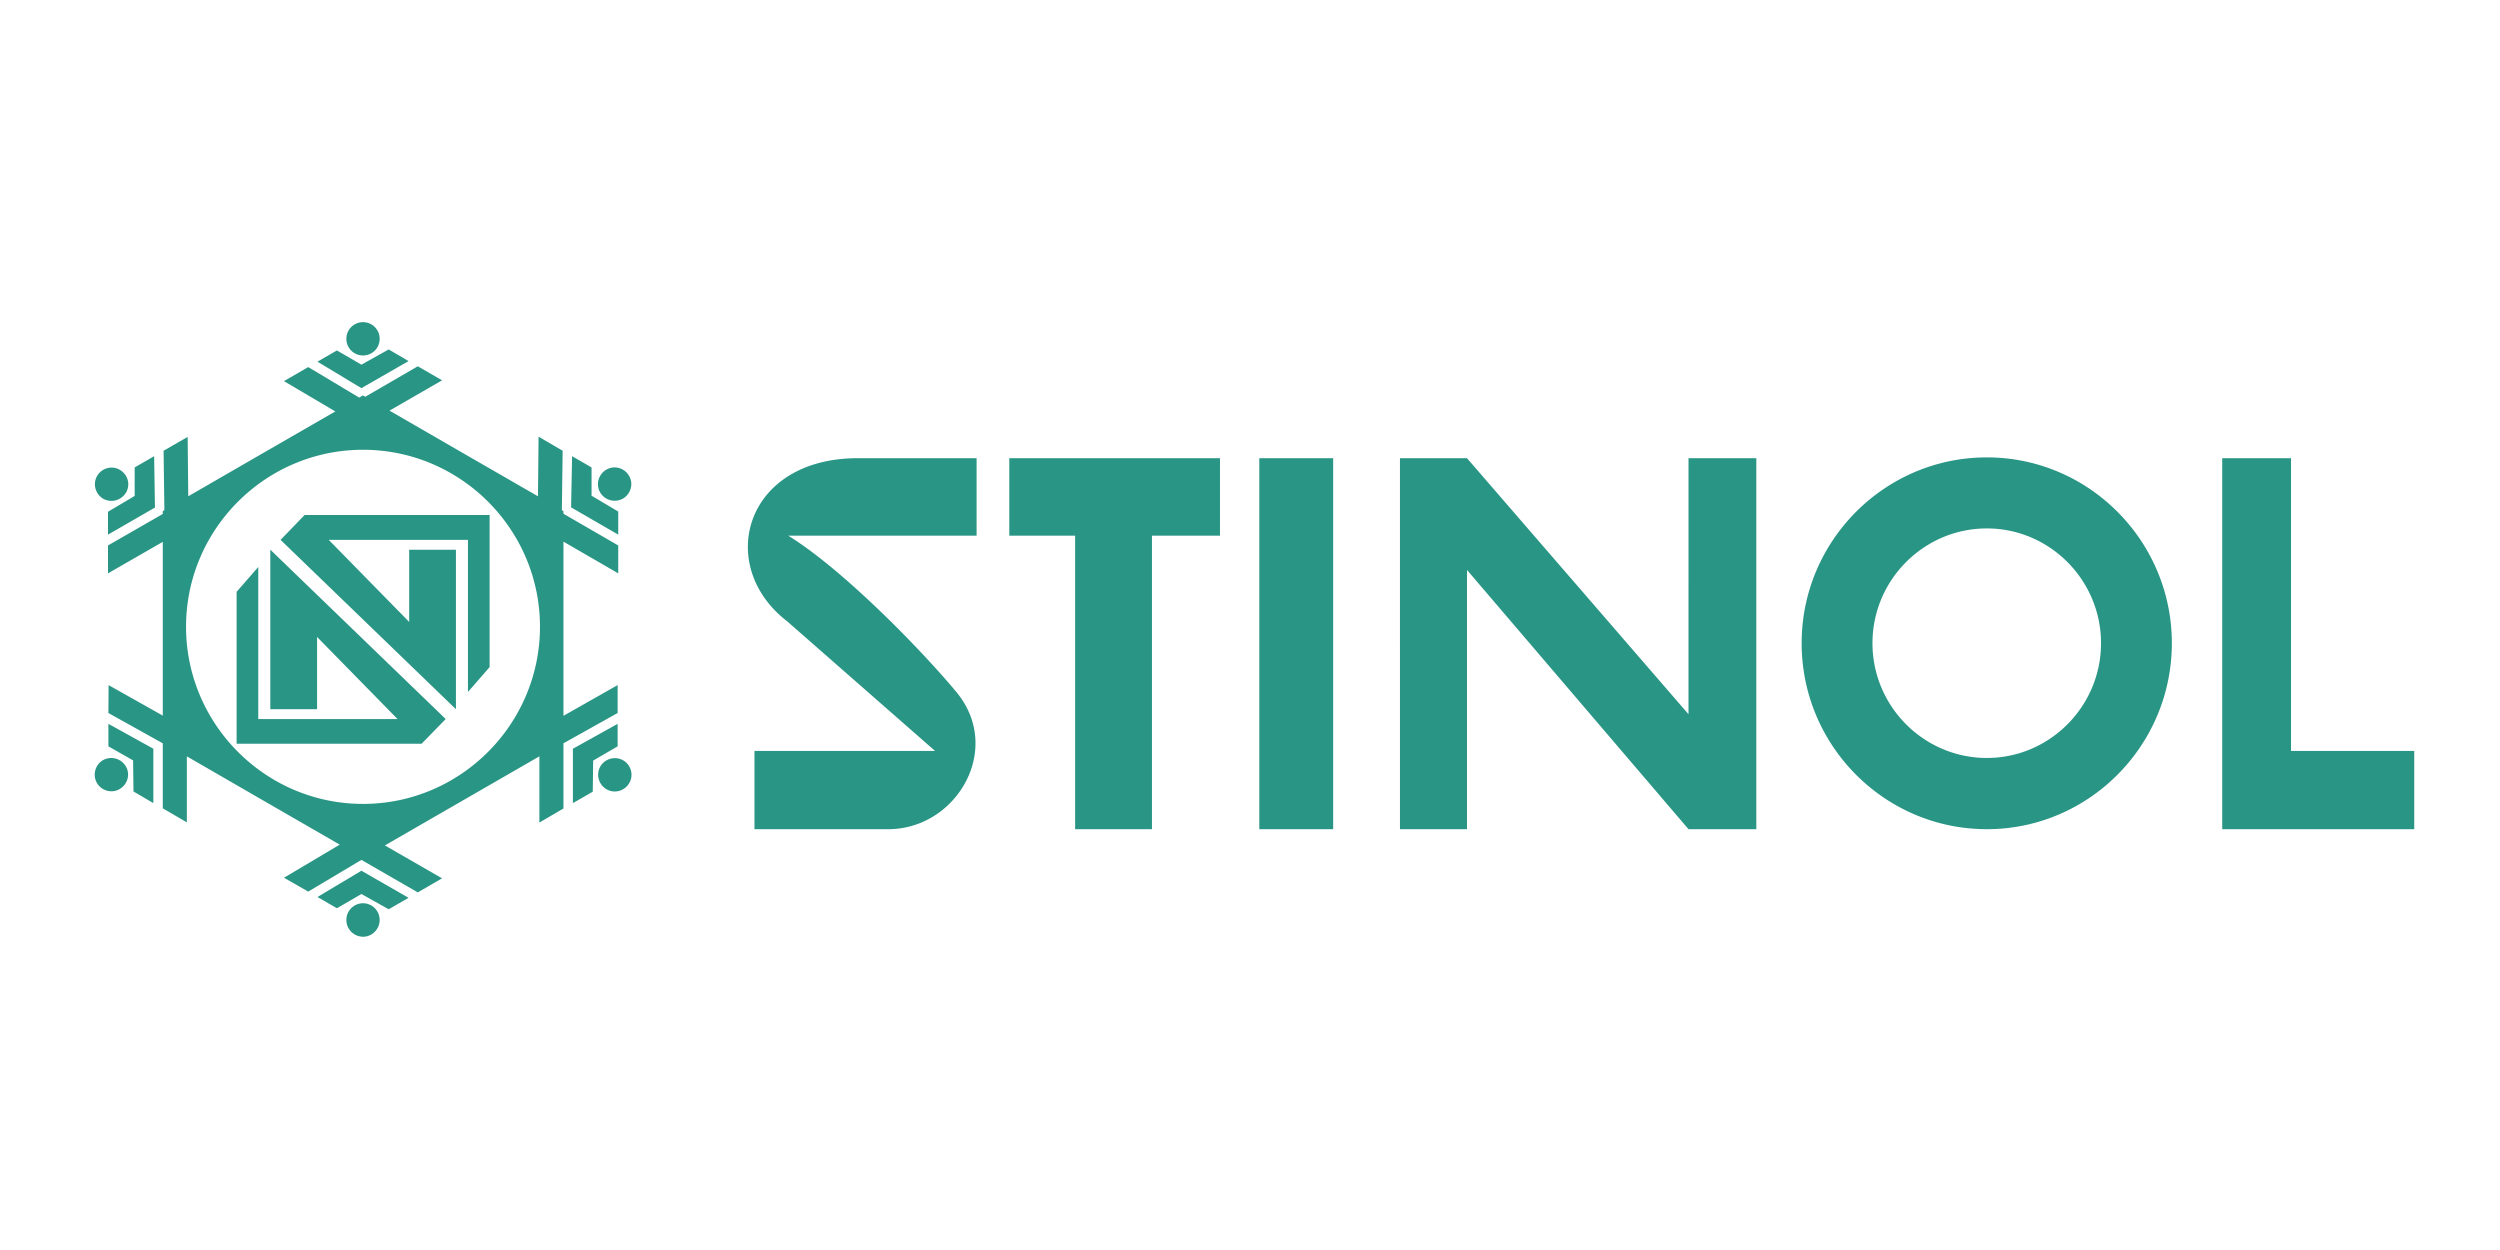 <svg xmlns="http://www.w3.org/2000/svg" width="238" height="119" viewBox="0 0 18.349 9.175" fill="#299585"><path d="M174.391 82.595h5.55v23.613h9.938v6.312h-15.488Zm-18.985-.065c8.223 0 14.922 6.732 14.922 14.986 0 8.271-6.699 15.003-14.922 15.003-8.236 0-14.938-6.732-14.938-15.003.001-8.253 6.702-14.986 14.938-14.986zm0 5.73c-5.08 0-9.225 4.159-9.225 9.257s4.145 9.257 9.225 9.257c5.066 0 9.209-4.159 9.209-9.257s-4.142-9.257-9.209-9.257zm-24.064-5.665h5.47v29.925h-5.47l-17.867-20.911v20.911h-5.407V82.595h5.407l17.867 20.651zm-34.619 0h5.957v29.925h-5.957ZM81.867 112.52h6.198V88.842h5.486v-6.247H76.558v6.247h5.309zm-9.452-10.909c3.609 4.597-.194 10.908-5.616 10.908H56.004v-6.312H70.57L58.642 95.753c-5.81-4.467-3.479-13.158 5.697-13.158h9.581v6.247H58.723c4.548 2.8 11.087 9.581 13.692 12.769zm-47.986 8.869c7.865 0 14.274-6.425 14.274-14.291 0-7.865-6.409-14.274-14.274-14.274-7.865 0-14.274 6.409-14.274 14.274 0 7.867 6.409 14.291 14.274 14.291zM5.3 107.453c.372.632.146 1.457-.502 1.829-.631.372-1.457.146-1.829-.485a1.36 1.36 0 0 1 .485-1.845 1.369 1.369 0 0 1 1.846.501zm-1.408-1.617 1.991 1.133.032 2.508 1.603.939v-4.387l-3.625-2.007v1.814zm0-2.688.016-2.25 4.37 2.461V89.343L3.86 91.884v-2.25l4.418-2.541v-.227l.129-.081-.064-4.791 1.942-1.116.048 4.79 6.021-3.479 5.842-3.366-4.143-2.444 1.958-1.133 4.11 2.46.308-.178.178.113 4.24-2.46 1.958 1.133-4.24 2.444 5.939 3.431 6.037 3.479.049-4.807 1.942 1.133-.064 4.791.129.081v.21l4.418 2.557v2.25l-4.418-2.557v14.049l4.37-2.478v2.25l-4.37 2.444v5.26l-1.942 1.133v-5.341l-6.15 3.545-6.312 3.641 4.612 2.654-1.958 1.133-4.547-2.621-4.289 2.557-1.958-1.117 4.499-2.67-6.198-3.576-6.134-3.545v5.324l-1.942-1.133v-5.243zm39.667-17.786a1.362 1.362 0 0 0 1.845.486c.631-.372.857-1.198.485-1.829-.372-.647-1.197-.874-1.829-.501a1.351 1.351 0 0 0-.501 1.844zm-.696-2.022-1.57-.907-.081 4.127 3.803 2.201V86.9l-2.152-1.279zm-18.434 35.152a1.35 1.35 0 0 1 1.343 1.343c0 .744-.599 1.359-1.343 1.359a1.354 1.354 0 0 1-1.343-1.359 1.35 1.35 0 0 1 1.343-1.343zm-2.104.404 1.975-1.148 2.201 1.23 1.602-.923-3.803-2.186-3.544 2.12zm2.104-44.587a1.34 1.34 0 0 0 1.343-1.343 1.34 1.34 0 0 0-1.343-1.343 1.34 1.34 0 0 0-1.343 1.343 1.34 1.34 0 0 0 1.343 1.343zm-2.104-.405-1.57.906 3.544 2.136 3.803-2.185-1.602-.939-2.201 1.23zM5.316 85.362c.372-.631.146-1.456-.502-1.828-.631-.373-1.456-.146-1.829.485a1.36 1.36 0 0 0 .485 1.845 1.367 1.367 0 0 0 1.846-.502Zm.695-2.022v2.298l-2.152 1.278v1.845l3.787-2.185-.064-4.143Zm37.564 24.113a1.352 1.352 0 0 0 .501 1.846c.631.373 1.457.146 1.829-.502.373-.631.146-1.456-.485-1.828a1.36 1.36 0 0 0-1.845.484zm1.392-1.617v-1.813l-3.609 2.007v4.387l1.602-.923.032-2.509z" style="clip-rule:evenodd;fill-rule:evenodd" transform="matrix(.091 0 0 .091 .441 -4.153)"/><path d="M19.719 87.175h14.922v12.269l-1.748 2.006V89.182H21.662l6.49 6.62v-5.826h3.771v12.867l-14.145-13.66Zm9.436 18.45 1.942-1.99-14.145-13.66v12.867h3.771v-5.827l6.49 6.62H15.981V91.367l-1.748 2.006v12.251h14.922z" style="clip-rule:evenodd;fill-rule:evenodd" transform="matrix(.091 0 0 .091 .441 -4.153)"/></svg>
